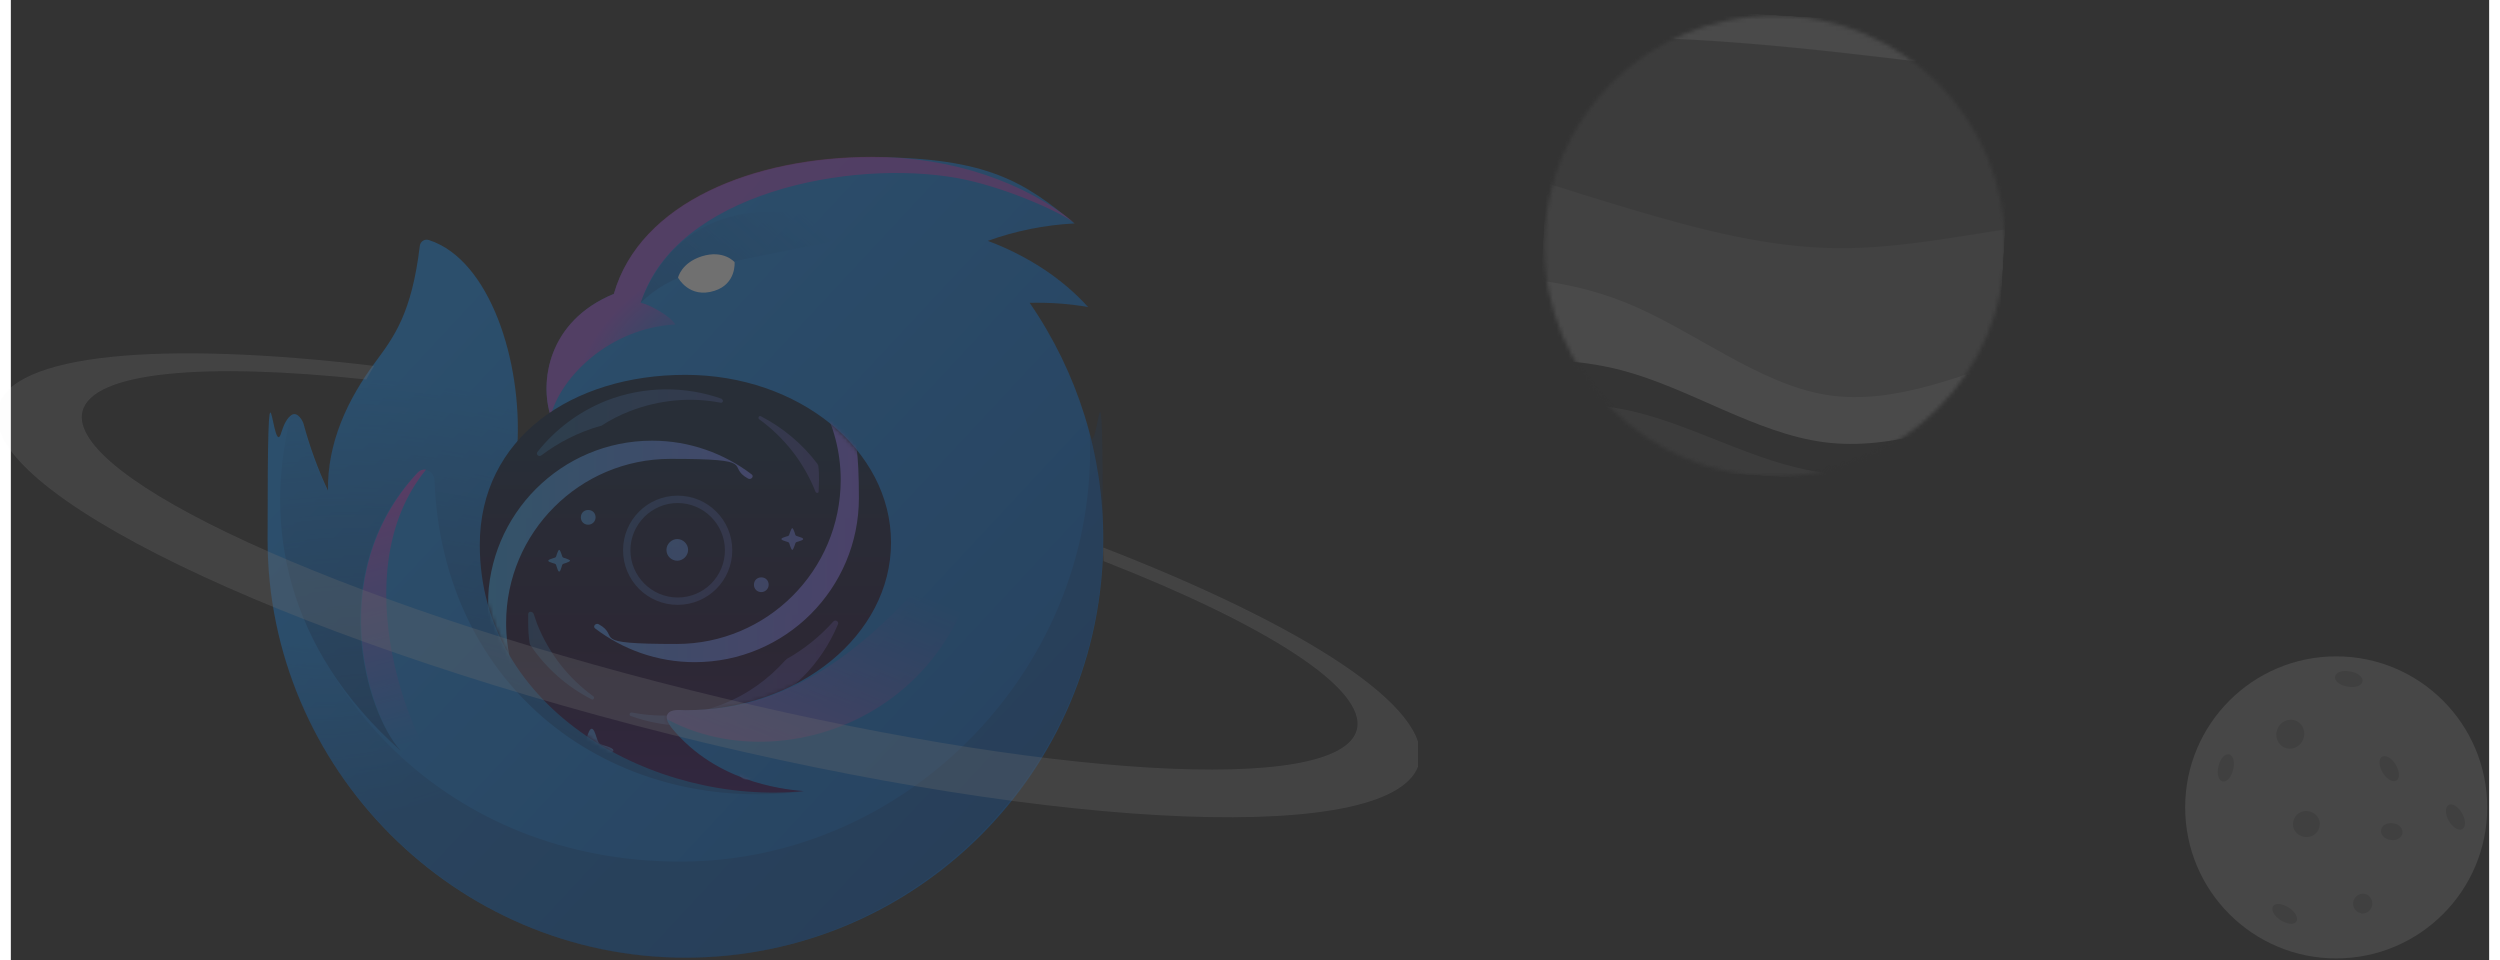 <?xml version="1.0" encoding="UTF-8"?>
<svg width="643" height="247" xmlns="http://www.w3.org/2000/svg" xmlns:xlink="http://www.w3.org/1999/xlink" version="1.1" viewBox="0 0 640 248">
  <rect x="0" y="0" width="640" height="248" fill="#333333" stroke="none"/>
  <defs>
    <style>
      .cls-1 {
        fill: url(#radial-gradient-2);
      }

      .cls-1, .cls-2, .cls-3, .cls-4, .cls-5, .cls-6, .cls-7, .cls-8, .cls-9, .cls-10, .cls-11, .cls-12, .cls-13, .cls-14, .cls-15, .cls-16, .cls-17, .cls-18, .cls-19, .cls-20, .cls-21, .cls-22, .cls-23, .cls-24, .cls-25, .cls-26, .cls-27, .cls-28, .cls-29, .cls-30, .cls-31, .cls-32, .cls-33, .cls-34, .cls-35, .cls-36, .cls-37, .cls-38, .cls-39 {
        stroke-width: 0px;
      }

      .cls-1, .cls-20, .cls-21, .cls-23, .cls-24, .cls-40, .cls-39 {
        isolation: isolate;
      }

      .cls-1, .cls-23, .cls-24 {
        mix-blend-mode: screen;
      }

      .cls-2 {
        fill: #a6a6a6;
      }

      .cls-41 {
        mix-blend-mode: luminosity;
      }

      .cls-42 {
        clip-path: url(#clippath);
      }

      .cls-3 {
        fill: none;
      }

      .cls-43 {
        mask: url(#mask);
      }

      .cls-44, .cls-20 {
        opacity: .1;
      }

      .cls-4 {
        fill: url(#linear-gradient);
      }

      .cls-5 {
        fill: url(#linear-gradient-25);
      }

      .cls-6 {
        fill: url(#linear-gradient-12);
      }

      .cls-7 {
        fill: url(#linear-gradient-13);
      }

      .cls-8 {
        fill: url(#linear-gradient-10);
      }

      .cls-9 {
        fill: url(#linear-gradient-17);
      }

      .cls-10 {
        fill: url(#linear-gradient-16);
      }

      .cls-11 {
        fill: url(#linear-gradient-19);
      }

      .cls-12 {
        fill: url(#linear-gradient-15);
      }

      .cls-13 {
        fill: url(#linear-gradient-23);
      }

      .cls-14 {
        fill: url(#linear-gradient-21);
      }

      .cls-15 {
        fill: url(#linear-gradient-18);
      }

      .cls-16 {
        fill: url(#linear-gradient-14);
      }

      .cls-17 {
        fill: url(#linear-gradient-22);
      }

      .cls-18 {
        fill: url(#linear-gradient-20);
      }

      .cls-19 {
        fill: url(#linear-gradient-24);
      }

      .cls-20, .cls-36 {
        fill: #fff;
      }

      .cls-21 {
        fill: #eeeef0;
      }

      .cls-21, .cls-45 {
        opacity: .3;
      }

      .cls-46 {
        clip-path: url(#clippath-1);
      }

      .cls-22 {
        fill: #000;
      }

      .cls-23 {
        fill: url(#linear-gradient-4);
      }

      .cls-24 {
        fill: url(#linear-gradient-3);
      }

      .cls-25 {
        fill: url(#radial-gradient-3);
      }

      .cls-26 {
        fill: #7d7d7d;
      }

      .cls-27 {
        fill: url(#linear-gradient-11);
        fill-rule: evenodd;
      }

      .cls-47 {
        opacity: .2;
      }

      .cls-48 {
        opacity: .4;
      }

      .cls-49, .cls-39 {
        opacity: .9;
      }

      .cls-50 {
        opacity: .8;
      }

      .cls-28 {
        fill: #363636;
      }

      .cls-29 {
        fill: url(#linear-gradient-2);
      }

      .cls-30 {
        fill: url(#linear-gradient-8);
      }

      .cls-31 {
        fill: url(#linear-gradient-9);
      }

      .cls-32 {
        fill: url(#linear-gradient-7);
      }

      .cls-33 {
        fill: url(#linear-gradient-5);
      }

      .cls-34 {
        fill: url(#linear-gradient-6);
      }

      .cls-35 {
        fill: #a3a3a3;
      }

      .cls-37 {
        fill: #616161;
      }

      .cls-38 {
        fill: #606060;
      }

      .cls-51 {
        mask: url(#mask-1);
      }

      .cls-39 {
        fill: url(#radial-gradient);
      }
    </style>
    <clipPath id="clippath">
      <rect class="cls-3" x="-3.7" y="35" width="367.1" height="213"/>
    </clipPath>
    <linearGradient id="linear-gradient" x1="112.1" y1="182.8" x2="264.3" y2="40.9" gradientTransform="translate(0 250) scale(1 -1)" gradientUnits="userSpaceOnUse">
      <stop offset="0" stop-color="#1b91f3"/>
      <stop offset="1" stop-color="#0b68cb"/>
    </linearGradient>
    <radialGradient id="radial-gradient" cx="-76.9" cy="425" fx="-76.9" fy="425" r="1" gradientTransform="translate(-31185.4 21370.6) rotate(66.5) scale(91.3 -87.4)" gradientUnits="userSpaceOnUse">
      <stop offset=".5" stop-color="#0b4186" stop-opacity="0"/>
      <stop offset="1" stop-color="#0b4186" stop-opacity=".4"/>
    </radialGradient>
    <radialGradient id="radial-gradient-2" cx="-88.6" cy="426.4" fx="-88.6" fy="426.4" r="1" gradientTransform="translate(9963.2 -9750) rotate(-128) scale(19.5 -32.3)" gradientUnits="userSpaceOnUse">
      <stop offset="0" stop-color="#ef3acc" stop-opacity="0"/>
      <stop offset="1" stop-color="#ef3acc" stop-opacity=".6"/>
    </radialGradient>
    <linearGradient id="linear-gradient-2" x1="149.3" y1="134.6" x2="204" y2="195.5" gradientTransform="translate(0 250) scale(1 -1)" gradientUnits="userSpaceOnUse">
      <stop offset="0" stop-color="#0f5db0"/>
      <stop offset="1" stop-color="#0f5db0" stop-opacity="0"/>
    </linearGradient>
    <radialGradient id="radial-gradient-3" cx="-79.9" cy="424.2" fx="-79.9" fy="424.2" r="1" gradientTransform="translate(72278.8 22352.8) rotate(-64.3) scale(142.4 -175.9)" gradientUnits="userSpaceOnUse">
      <stop offset="0" stop-color="#094188"/>
      <stop offset="1" stop-color="#0b4186" stop-opacity="0"/>
    </radialGradient>
    <linearGradient id="linear-gradient-3" x1="214" y1="104.8" x2="188.5" y2="42.3" gradientTransform="translate(0 250) scale(1 -1)" gradientUnits="userSpaceOnUse">
      <stop offset="0" stop-color="#e247c4" stop-opacity="0"/>
      <stop offset="1" stop-color="#e247c4" stop-opacity=".6"/>
    </linearGradient>
    <linearGradient id="linear-gradient-4" x1="87.5" y1="150.3" x2="110" y2="60" gradientTransform="translate(0 250) scale(1 -1)" gradientUnits="userSpaceOnUse">
      <stop offset="0" stop-color="#ef3acc"/>
      <stop offset="1" stop-color="#ef3acc" stop-opacity="0"/>
    </linearGradient>
    <linearGradient id="linear-gradient-5" x1="174.2" y1="137.3" x2="174.2" y2="46" gradientTransform="translate(0 250) scale(1 -1)" gradientUnits="userSpaceOnUse">
      <stop offset="0" stop-color="#0d2241"/>
      <stop offset=".6" stop-color="#1c0c36"/>
      <stop offset="1" stop-color="#2e0b5b"/>
    </linearGradient>
    <linearGradient id="linear-gradient-6" x1="174.2" y1="137.3" x2="174.2" y2="46" gradientTransform="translate(0 250) scale(1 -1)" gradientUnits="userSpaceOnUse">
      <stop offset="0" stop-color="#fff"/>
      <stop offset=".9" stop-color="#bee1fe"/>
      <stop offset="1" stop-color="#96cefd"/>
    </linearGradient>
    <mask id="mask" x="121.1" y="85.1" width="118.8" height="119.7" maskUnits="userSpaceOnUse">
      <g id="mask0_2490_46586" data-name="mask0 2490 46586">
        <path class="cls-34" d="M174.2,183.4c29.3,0,53.1-19.4,53.1-43.3s-23.8-43.3-53.1-43.3-53.1,16.3-53.1,43.9c0,42.8,45.2,67.4,83.7,63.6-2.9-.3-20.9-1.3-33.1-15.1-1.1-1.2-3-3.4-2.1-4.8.9-1.4,3.2-1,4.7-1h0Z"/>
      </g>
    </mask>
    <linearGradient id="linear-gradient-7" x1="133.9" y1="141" x2="244.1" y2="139.9" gradientTransform="translate(0 250) scale(1 -1)" gradientUnits="userSpaceOnUse">
      <stop offset="0" stop-color="#37adf9"/>
      <stop offset="1" stop-color="#ae55f7"/>
    </linearGradient>
    <linearGradient id="linear-gradient-8" x1="133.3" y1="80.7" x2="243.5" y2="79.6" gradientTransform="translate(0 250) scale(1 -1)" gradientUnits="userSpaceOnUse">
      <stop offset="0" stop-color="#37adf9"/>
      <stop offset="1" stop-color="#ae55f7"/>
    </linearGradient>
    <linearGradient id="linear-gradient-9" x1="133.8" y1="133.4" x2="244" y2="132.3" gradientTransform="translate(0 250) scale(1 -1)" gradientUnits="userSpaceOnUse">
      <stop offset="0" stop-color="#37adf9"/>
      <stop offset="1" stop-color="#ae55f7"/>
    </linearGradient>
    <linearGradient id="linear-gradient-10" x1="133.3" y1="76.6" x2="243.5" y2="75.5" gradientTransform="translate(0 250) scale(1 -1)" gradientUnits="userSpaceOnUse">
      <stop offset="0" stop-color="#37adf9"/>
      <stop offset="1" stop-color="#ae55f7"/>
    </linearGradient>
    <linearGradient id="linear-gradient-11" x1="133.6" y1="108.4" x2="243.8" y2="107.2" gradientTransform="translate(0 250) scale(1 -1)" gradientUnits="userSpaceOnUse">
      <stop offset="0" stop-color="#37adf9"/>
      <stop offset="1" stop-color="#ae55f7"/>
    </linearGradient>
    <linearGradient id="linear-gradient-12" x1="123.3" y1="114.1" x2="255.2" y2="112.4" gradientTransform="translate(0 250) scale(1 -1)" gradientUnits="userSpaceOnUse">
      <stop offset="0" stop-color="#37adf9"/>
      <stop offset="1" stop-color="#ae55f7"/>
    </linearGradient>
    <linearGradient id="linear-gradient-13" x1="123.1" y1="102.4" x2="255" y2="100.6" gradientTransform="translate(0 250) scale(1 -1)" gradientUnits="userSpaceOnUse">
      <stop offset="0" stop-color="#37adf9"/>
      <stop offset="1" stop-color="#ae55f7"/>
    </linearGradient>
    <linearGradient id="linear-gradient-14" x1="125.2" y1="163.3" x2="284.1" y2="161.6" gradientTransform="translate(0 250) scale(1 -1)" gradientUnits="userSpaceOnUse">
      <stop offset="0" stop-color="#37adf9"/>
      <stop offset="1" stop-color="#ae55f7"/>
    </linearGradient>
    <linearGradient id="linear-gradient-15" x1="125.2" y1="158.1" x2="284" y2="156.4" gradientTransform="translate(0 250) scale(1 -1)" gradientUnits="userSpaceOnUse">
      <stop offset="0" stop-color="#37adf9"/>
      <stop offset="1" stop-color="#ae55f7"/>
    </linearGradient>
    <linearGradient id="linear-gradient-16" x1="124.1" y1="56.5" x2="282.9" y2="54.7" gradientTransform="translate(0 250) scale(1 -1)" gradientUnits="userSpaceOnUse">
      <stop offset="0" stop-color="#37adf9"/>
      <stop offset="1" stop-color="#ae55f7"/>
    </linearGradient>
    <linearGradient id="linear-gradient-17" x1="124.1" y1="61.9" x2="283" y2="60.1" gradientTransform="translate(0 250) scale(1 -1)" gradientUnits="userSpaceOnUse">
      <stop offset="0" stop-color="#37adf9"/>
      <stop offset="1" stop-color="#ae55f7"/>
    </linearGradient>
    <linearGradient id="linear-gradient-18" x1="124.6" y1="105.3" x2="283.5" y2="103.6" gradientTransform="translate(0 250) scale(1 -1)" gradientUnits="userSpaceOnUse">
      <stop offset="0" stop-color="#37adf9"/>
      <stop offset="1" stop-color="#ae55f7"/>
    </linearGradient>
    <linearGradient id="linear-gradient-19" x1="124.7" y1="111.6" x2="283.5" y2="109.9" gradientTransform="translate(0 250) scale(1 -1)" gradientUnits="userSpaceOnUse">
      <stop offset="0" stop-color="#37adf9"/>
      <stop offset="1" stop-color="#ae55f7"/>
    </linearGradient>
    <linearGradient id="linear-gradient-20" x1="125.1" y1="150.3" x2="283.9" y2="148.6" gradientTransform="translate(0 250) scale(1 -1)" gradientUnits="userSpaceOnUse">
      <stop offset="0" stop-color="#37adf9"/>
      <stop offset="1" stop-color="#ae55f7"/>
    </linearGradient>
    <linearGradient id="linear-gradient-21" x1="124.6" y1="108.5" x2="283.5" y2="106.7" gradientTransform="translate(0 250) scale(1 -1)" gradientUnits="userSpaceOnUse">
      <stop offset="0" stop-color="#37adf9"/>
      <stop offset="1" stop-color="#ae55f7"/>
    </linearGradient>
    <linearGradient id="linear-gradient-22" x1="124.7" y1="116.7" x2="283.6" y2="115" gradientTransform="translate(0 250) scale(1 -1)" gradientUnits="userSpaceOnUse">
      <stop offset="0" stop-color="#37adf9"/>
      <stop offset="1" stop-color="#ae55f7"/>
    </linearGradient>
    <linearGradient id="linear-gradient-23" x1="124" y1="51.3" x2="282.9" y2="49.5" gradientTransform="translate(0 250) scale(1 -1)" gradientUnits="userSpaceOnUse">
      <stop offset="0" stop-color="#37adf9"/>
      <stop offset="1" stop-color="#ae55f7"/>
    </linearGradient>
    <linearGradient id="linear-gradient-24" x1="124.6" y1="109.2" x2="283.5" y2="107.4" gradientTransform="translate(0 250) scale(1 -1)" gradientUnits="userSpaceOnUse">
      <stop offset="0" stop-color="#37adf9"/>
      <stop offset="1" stop-color="#ae55f7"/>
    </linearGradient>
    <linearGradient id="linear-gradient-25" x1="124.5" y1="99.8" x2="283.4" y2="98" gradientTransform="translate(0 250) scale(1 -1)" gradientUnits="userSpaceOnUse">
      <stop offset="0" stop-color="#37adf9"/>
      <stop offset="1" stop-color="#ae55f7"/>
    </linearGradient>
    <clipPath id="clippath-1">
      <rect class="cls-3" x="396" y="4" width="119" height="119" transform="translate(364.8 514.4) rotate(-86.6)"/>
    </clipPath>
    <mask id="mask-1" x="358.7" y="-8.5" width="276.5" height="174.9" maskUnits="userSpaceOnUse">
      <g id="mask1_2490_46586" data-name="mask1 2490 46586">
        <circle class="cls-36" cx="455.5" cy="63.5" r="59.5"/>
      </g>
    </mask>
  </defs>
  <g class="cls-40">
    <g id="Layer_1" data-name="Layer 1">
      <g class="cls-42">
        <g class="cls-45">
          <path class="cls-4" d="M155.7,76h0c6.8-23.8,36.4-35.4,66.6-35.4s39.6,6.6,52.4,17.1c-7.7.4-15.2,1.9-22.4,4.5,10.4,3.9,19.3,9.8,25.9,17.1-5-.9-10-1.2-15.1-1.1,12.4,18,19.1,39.3,19,61.2,0,59.6-48.3,107.9-107.9,107.9s-107.9-49.1-107.9-107.9,1.2-18.9,3.6-27.9c.6-1.9,1.5-3.7,2.7-4.4,1.5-.8,2.8,1.6,3,2.4,1.6,5.9,3.7,11.7,6.3,17.2-.2-12.3,5-23.5,12.3-33.3,4.8-6.5,9.3-12.5,11.4-29.8.1-1.2,1.2-2,2.4-1.6,15.7,5.1,24.1,31.3,22.8,53.2,8.7,1.2,8.6-7.8,8.6-7.8-2.8-8.5-.9-24.4,16.3-31.5h0Z"/>
          <path class="cls-39" d="M278.6,111.9c2.6,59.4-46.2,110.6-105.7,110.6s-101.4-43.1-105.5-97.7c-.7,5.1-1.1,10.3-1.2,15.5.4,58.5,49.5,107.1,107.9,107.1s107.9-48.3,107.9-107.9-1.2-18.7-3.5-27.5Z"/>
          <path class="cls-1" d="M171.6,83.8c-1.2-2.1-6.5-5.1-8.9-5.6,8.9-28.4,54.1-37.2,81.8-32.2,11.5,2.1,25.9,8.4,30.2,11.6-12.8-10.5-31.6-17.1-52.4-17.1-30.2,0-59.8,11.6-66.6,35.4h0c-17.3,7.1-19.1,23-16.3,31.5,2.7-10.2,15.3-22.7,32.2-23.6Z"/>
          <path class="cls-29" d="M202.9,64.2c-24.2,4.8-32.2,6.3-40.3,14,9.1-24.1,32.4-29,60.1-18-6.6,1.4-13.2,2.7-19.8,4h0Z"/>
          <path class="cls-25" d="M72.1,108.2c-6.6,27.1-1.5,59,28.6,85.7-9-9.8-19.9-46,4.2-71.8,1.6-1.7,4.4-.5,4.5,1.9,2,53.7,45.3,86.5,95.3,80.4-15.5-.9-66.7-18.8-28.6-25.9,19.9-3.7,51.1-9.5,51.1-37.5,0-45.4-35.1-58.7-56.4-56.7-14.6,1.4-27.5,10.6-31.5,23.2,1.5,5-4.6,8.4-8.6,7.8,1.3-21.9-7.1-48.1-22.8-53.2-1.1-.4-2.2.5-2.4,1.6-2.1,17.3-6.5,23.3-11.4,29.8-7.2,9.7-12.5,20.9-12.3,33.3-2.6-5.5-4.8-11.3-6.3-17.2-.2-.7-1.1-2.5-2.3-2.6-.6,0-1,.6-1.1,1.2Z"/>
          <path class="cls-24" d="M162.8,181.3c29.3,23.8,88.3,6,88.3-51.9-23.8,36.1-54.1,61-88.3,51.9h0Z"/>
          <path class="cls-23" d="M105,122.1c.3-.3.6-.5,1-.7.4-.1.8-.2,1.2-.1-21.6,26.4-4.2,72.6,7.8,84,.7,1.9-11.3-8-13-10.3-9.1-7.7-22.1-46,3.1-73Z"/>
          <path class="cls-33" d="M174.2,183.4c29.3,0,53.1-19.4,53.1-43.3s-23.8-43.3-53.1-43.3-53.1,16.3-53.1,43.9c0,42.8,45.2,67.4,83.7,63.6-2.9-.3-20.9-1.3-33.1-15.1-1.1-1.2-3-3.4-2.1-4.8.9-1.4,3.2-1,4.7-1h0Z"/>
          <g class="cls-43">
            <g>
              <g class="cls-48">
                <path class="cls-32" d="M183.6,103.1c.5.2.3,1-.3.9-7.6-1.5-15.8-.8-23.5,2.2-2.6,1-5.1,2.3-7.4,3.8,0,0-.1,0-.2,0-5.6,1.6-10.7,4.2-15.2,7.6-.7.5-1.5-.3-1-.9,4.5-5.7,10.5-10.3,17.7-13.2,10-3.9,20.6-3.8,29.9-.5Z"/>
                <path class="cls-30" d="M133.6,158.6c0-.8,1.1-.8,1.4-.1.3.9.6,1.8.9,2.6,3.1,7.8,8.2,14.1,14.5,18.7.5.3,0,1.1-.4.8-6.3-3.2-11.8-8-15.9-14.1,0,0,0-.2-.1-.3-.3-1.8-.4-3.6-.4-5.4s0-1.5,0-2.2Z"/>
                <path class="cls-31" d="M208.4,120.1c0-.1,0-.2-.1-.3-3.9-5.2-9-9.4-14.6-12.3-.5-.3-.9.5-.4.8,6.3,4.6,11.4,10.9,14.5,18.7.2.4.8.4.8-.1,0-1,.1-1.9.1-2.9s0-2.6-.2-3.8Z"/>
                <path class="cls-8" d="M200.2,170.4c0,0-.1,0-.2.1-4.3,4.8-9.7,8.8-16.1,11.3-7.8,3.1-15.9,3.7-23.5,2.2-.6-.1-.9.7-.3.9,9.4,3.4,19.9,3.5,29.9-.5,11.1-4.4,19.3-12.9,23.6-23.2.3-.7-.7-1.3-1.2-.7-3.5,3.9-7.6,7.2-12.1,9.7Z"/>
                <path class="cls-27" d="M172.2,156.2c7.8,0,14.1-6.3,14.1-14.1s-6.3-14.1-14.1-14.1-14.1,6.3-14.1,14.1,6.3,14.1,14.1,14.1ZM172.2,154.3c6.8,0,12.2-5.5,12.2-12.2s-5.5-12.2-12.2-12.2-12.2,5.5-12.2,12.2,5.5,12.2,12.2,12.2Z"/>
              </g>
              <g class="cls-49">
                <path class="cls-6" d="M151.8,161.2c-.8-.4-1.6.6-.9,1.1,7.1,5.4,16,8.7,25.7,8.7,23.4,0,42.4-19,42.4-42.4s-3.2-18.6-8.7-25.7c-.5-.7-1.5.1-1.1.9,3.2,6,5.1,12.8,5.1,20.1,0,23.4-19,42.4-42.4,42.4s-14.1-1.8-20.1-5.1Z"/>
                <path class="cls-7" d="M190.4,123.6c.8.4,1.6-.6.9-1.1-7.1-5.4-16-8.7-25.7-8.7-23.4,0-42.4,19-42.4,42.4s3.2,18.6,8.7,25.7c.5.7,1.5-.1,1.1-.9-3.2-6-5.1-12.8-5.1-20.1,0-23.4,19-42.4,42.4-42.4s14.1,1.8,20.1,5.1Z"/>
              </g>
              <g class="cls-50">
                <path class="cls-16" d="M152.9,87c0,1-.8,1.9-1.9,1.9s-1.9-.8-1.9-1.9.8-1.9,1.9-1.9,1.9.8,1.9,1.9Z"/>
                <path class="cls-12" d="M190.7,89.1c-.2.7-.5,1.4-.7,1.6-.2.2-.9.5-1.6.7-1,.3-2.1.7-2.1,1.2s1.1.9,2.1,1.2c.7.2,1.4.5,1.6.7.2.2.5.9.7,1.6.3,1,.7,2.1,1.2,2.1s.9-1.1,1.2-2.1c.2-.7.5-1.4.7-1.6.2-.2.9-.5,1.6-.7,1-.3,2.1-.7,2.1-1.2s-1.1-.9-2.1-1.2c-.7-.2-1.4-.5-1.6-.7-.2-.2-.5-.9-.7-1.6-.3-1-.7-2.1-1.2-2.1s-.9,1.1-1.2,2.1Z"/>
                <path class="cls-10" d="M148.8,190.3c-.2.7-.5,1.4-.7,1.6-.2.2-.9.5-1.6.7-1,.3-2.1.7-2.1,1.2s1.1.9,2.1,1.2c.7.2,1.4.5,1.6.7s.5.9.7,1.6c.3,1,.7,2.1,1.2,2.1s.9-1.1,1.2-2.1c.2-.7.5-1.4.7-1.6.2-.2.9-.5,1.6-.7,1-.3,2.1-.7,2.1-1.2s-1.1-.9-2.1-1.2c-.7-.2-1.4-.5-1.6-.7s-.5-.9-.7-1.6c-.3-1-.7-2.1-1.2-2.1s-.9,1.1-1.2,2.1Z"/>
                <path class="cls-9" d="M212.5,187.4c.2-.5.4-1.1.6-1.1s.4.6.6,1.1c.1.4.2.7.3.8.1.1.5.2.8.3.5.2,1.1.3,1.1.6s-.6.4-1.1.6c-.4.1-.7.2-.8.3-.1.1-.2.5-.3.8-.2.5-.4,1.1-.6,1.1s-.4-.6-.6-1.1c-.1-.4-.2-.7-.3-.8-.1-.1-.5-.2-.8-.3-.5-.2-1.1-.3-1.1-.6s.6-.4,1.1-.6c.4-.1.7-.2.8-.3.1-.1.2-.5.3-.8Z"/>
                <path class="cls-15" d="M141,143.1c-.1.4-.2.7-.3.8-.1.1-.5.2-.8.3-.5.2-1.1.3-1.1.6s.6.4,1.1.6c.4.1.7.2.8.3.1.1.2.5.3.8.2.5.3,1.1.6,1.1s.4-.6.6-1.1c.1-.4.2-.7.3-.8.1-.1.5-.2.8-.3.5-.2,1.1-.4,1.1-.6s-.6-.4-1.1-.6c-.4-.1-.7-.2-.8-.3-.1-.1-.2-.5-.3-.8-.2-.5-.4-1.1-.6-1.1s-.4.6-.6,1.1Z"/>
                <path class="cls-11" d="M201.2,137.5c.2-.5.4-1.1.6-1.1s.4.6.6,1.1c.1.4.2.7.3.8.1.1.5.2.8.3.5.2,1.1.3,1.1.6s-.6.4-1.1.6c-.4.1-.7.2-.8.3-.1.1-.2.5-.3.8-.2.5-.4,1.1-.6,1.1s-.4-.6-.6-1.1c-.1-.4-.2-.7-.3-.8-.1-.1-.5-.2-.8-.3-.5-.2-1.1-.3-1.1-.6s.6-.4,1.1-.6c.4-.1.7-.2.8-.3s.2-.5.3-.8Z"/>
                <path class="cls-18" d="M126.8,97.9c-.1.4-.2.7-.3.8-.1.1-.5.2-.8.3-.5.2-1.1.3-1.1.6s.6.4,1.1.6c.4.1.7.2.8.3.1.1.2.5.3.8.2.5.3,1.1.6,1.1s.4-.6.6-1.1c.1-.4.2-.7.3-.8.1-.1.5-.2.8-.3.5-.2,1.1-.3,1.1-.6s-.6-.4-1.1-.6c-.4-.1-.7-.2-.8-.3-.1-.1-.2-.5-.3-.8-.2-.5-.3-1.1-.6-1.1s-.4.6-.6,1.1Z"/>
                <path class="cls-14" d="M169.3,142c0,1.6,1.3,2.8,2.8,2.8s2.8-1.3,2.8-2.8-1.3-2.8-2.8-2.8-2.8,1.3-2.8,2.8Z"/>
                <path class="cls-17" d="M149.1,135.5c1,0,1.9-.8,1.9-1.9s-.8-1.9-1.9-1.9-1.9.8-1.9,1.9.8,1.9,1.9,1.9Z"/>
                <path class="cls-13" d="M190,201.3c1,0,1.9-.8,1.9-1.9s-.8-1.9-1.9-1.9-1.9.8-1.9,1.9.8,1.9,1.9,1.9Z"/>
                <path class="cls-19" d="M239.9,142c0,2.1-1.7,3.8-3.8,3.8s-3.8-1.7-3.8-3.8,1.7-3.8,3.8-3.8,3.8,1.7,3.8,3.8Z"/>
                <path class="cls-5" d="M193.8,152.9c1,0,1.9-.8,1.9-1.9s-.8-1.9-1.9-1.9-1.9.8-1.9,1.9.8,1.9,1.9,1.9Z"/>
              </g>
            </g>
          </g>
          <path class="cls-36" d="M181.7,75.1c5.7-1.8,5.2-7.4,5.2-7.4,0,0-2.8-3.3-8.5-1.5-5.3,1.7-6.1,5.5-6.1,5.5,0,0,2.9,5.5,9.4,3.4Z"/>
          <path class="cls-21" d="M91.8,98c.6-1.2,1.3-2.3,2-3.5C38.8,87.9,0,91.3-3.4,105.3c-5.3,21.3,72.5,59,173.9,84.4,101.4,25.3,187.8,28.6,193.2,7.3,3.5-14.1-29.5-35.4-81.6-55.6,0,1.2,0,2.3.1,3.5,41.9,16.4,68,32.9,65.4,43.5-4.3,17.1-81.4,12.5-172.2-10.2C84.4,155.5,14.2,123.2,18.5,106.2c2.6-10.2,31.2-12.7,73.3-8.2Z"/>
        </g>
      </g>
      <g class="cls-46">
        <g class="cls-47">
          <g class="cls-41">
            <g class="cls-51">
              <g>
                <path class="cls-35" d="M367.5,11.3l8.9-.4c8.9-.4,26.8-1.1,44.6-.6,17.8.5,35.5,2.1,53.3,4.1,17.7,2,35.4,4.2,53.1,6.8s35.3,5.4,53.2,5c17.9-.4,35.9-4.1,44.9-5.9l9-1.8.7-11-8.9-.5c-8.9-.5-26.7-1.6-44.4-2.7-17.8-1.1-35.5-2.1-53.3-3.2-17.8-1.1-35.5-2.1-53.3-3.2-17.8-1.1-35.5-2.1-53.3-3.2-17.8-1.1-35.5-2.1-44.4-2.7l-8.9-.5-1.2,19.8Z"/>
                <path class="cls-37" d="M365.9,38l8.7,2.9c8.7,2.9,26.2,8.7,43.8,13.9,17.5,5.2,35.1,9.8,52.9,10,17.8.2,35.9-4.1,53.9-6.3,18-2.2,35.8-2.3,53.6-1.2,17.8,1.1,35.5,3.3,44.3,4.5l8.9,1.1,2.7-45-9,1.8c-9,1.8-27.1,5.5-44.9,5.9-17.9.4-35.5-2.4-53.2-5-17.7-2.6-35.4-4.8-53.1-6.8-17.7-2-35.5-3.6-53.3-4.1-17.8-.5-35.7.2-44.6.6l-8.9.4-1.6,27.3Z"/>
                <path class="cls-26" d="M363.9,71.7h8.9c8.9-.1,26.8-.2,44.2,6.8,17.4,7,34.4,21.1,52.1,23.9,17.7,2.8,36-5.6,54.2-11.6,18.2-6,36.3-9.7,54-7.5,17.7,2.3,35,10.4,43.7,14.5l8.7,4.1,2.4-39.7-8.8-1.1c-8.9-1.1-26.6-3.4-44.3-4.5-17.8-1.1-35.6-1-53.6,1.2-18,2.2-36.1,6.5-53.9,6.3-17.8-.2-35.4-4.8-52.9-10-17.5-5.2-35-11-43.8-13.9l-8.7-2.9-2.1,34.4Z"/>
                <path class="cls-2" d="M362.4,96.6l9-1.2c9-1.2,27-3.7,44.5.9,17.6,4.6,34.7,16.4,52.4,18.6,17.7,2.3,36-5,54.2-11.3,18.2-6.3,36.4-11.8,54-8.3,17.6,3.4,34.7,15.8,43.3,21.9l8.5,6.2,1.3-21.9-8.7-4.1c-8.7-4.1-26-12.3-43.7-14.5-17.7-2.3-35.8,1.4-54,7.5-18.2,6-36.5,14.4-54.2,11.6-17.7-2.8-34.7-16.9-52.1-23.9-17.4-7-35.3-6.9-44.2-6.8h-8.9c0,0-1.5,25.5-1.5,25.5Z"/>
                <path class="cls-28" d="M361.4,112.6l9.1-2.4c9.1-2.4,27.2-7.3,44.8-4.1,17.6,3.1,34.8,14.3,52.5,16.5,17.7,2.3,35.9-4.4,54.1-10.4,18.2-6,36.4-11.5,54-7.8s34.7,16.7,43.2,23.1l8.5,6.5.7-11.3-8.5-6.2c-8.5-6.2-25.6-18.5-43.3-21.9-17.6-3.4-35.8,2-54,8.3-18.2,6.3-36.5,13.6-54.2,11.3-17.7-2.3-34.8-14-52.4-18.6-17.6-4.6-35.5-2.1-44.5-.9l-9,1.2-1,16.6Z"/>
                <path class="cls-38" d="M358.7,157l8.9.8c8.9.8,26.6,2.5,44.4,2.4,17.8-.1,35.8-2,53.6-.9s35.4,5.1,53.1,6.5c17.8,1.4,35.7,0,53.6-.9,17.9-1,35.8-1.7,44.7-2.1l8.9-.4,1.7-29-8.5-6.5c-8.5-6.5-25.6-19.4-43.2-23.1-17.6-3.7-35.8,1.7-54,7.8-18.2,6-36.4,12.7-54.1,10.4-17.7-2.3-34.9-13.4-52.5-16.5-17.6-3.1-35.8,1.7-44.8,4.1l-9.1,2.4-2.7,45Z"/>
              </g>
            </g>
          </g>
        </g>
      </g>
      <circle class="cls-20" cx="600.5" cy="208.5" r="39"/>
      <g class="cls-44">
        <path class="cls-22" d="M607.3,176c-.2,1.1-1.9,1.7-3.9,1.3-2-.3-3.4-1.5-3.2-2.6.2-1.1,1.9-1.7,3.9-1.3,2,.3,3.4,1.5,3.2,2.6Z"/>
        <path class="cls-22" d="M592.2,190.2c-.4,2-2.2,3.4-4.2,3.1-2-.3-3.3-2.3-2.9-4.3.4-2,2.2-3.4,4.2-3.1,2,.3,3.3,2.3,2.9,4.3Z"/>
        <path class="cls-22" d="M606.9,235.9c1.3.2,2.6-.7,2.9-2.1.2-1.4-.6-2.7-2-3-1.3-.2-2.6.7-2.9,2.1-.2,1.4.6,2.7,2,2.9Z"/>
        <path class="cls-22" d="M596.2,213.4c-.3,1.8-2.1,3.1-4,2.7-1.9-.3-3.2-2.1-2.8-3.9.3-1.8,2.1-3.1,4-2.7,1.9.3,3.2,2.1,2.8,3.9Z"/>
        <path class="cls-22" d="M614.5,216.9c1.5.3,2.9-.5,3.1-1.7.2-1.2-.8-2.4-2.4-2.6s-2.9.5-3.1,1.7c-.2,1.2.8,2.4,2.4,2.6Z"/>
        <path class="cls-22" d="M616,201.6c-.9.5-2.5-.4-3.5-2.1-1-1.7-1.1-3.6-.1-4.1.9-.5,2.5.4,3.5,2.1,1,1.7,1.1,3.6.1,4.1Z"/>
        <path class="cls-22" d="M629.6,212c1,1.7,2.6,2.7,3.5,2.1.9-.5.9-2.4-.1-4.1-1-1.7-2.6-2.7-3.5-2.1-.9.5-.9,2.4.1,4.1Z"/>
        <path class="cls-22" d="M572.8,194.8c1.1.2,1.6,2,1.1,3.9-.4,1.9-1.6,3.3-2.7,3.1-1.1-.2-1.6-2-1.1-3.9.4-1.9,1.6-3.3,2.7-3.1Z"/>
        <path class="cls-22" d="M588.3,234.4c-1.7-1.1-3.5-1.3-4.1-.4-.6.9.2,2.5,1.9,3.6,1.7,1.1,3.5,1.3,4.1.4.6-.9-.2-2.5-1.9-3.6Z"/>
      </g>
    </g>
  </g>
</svg>